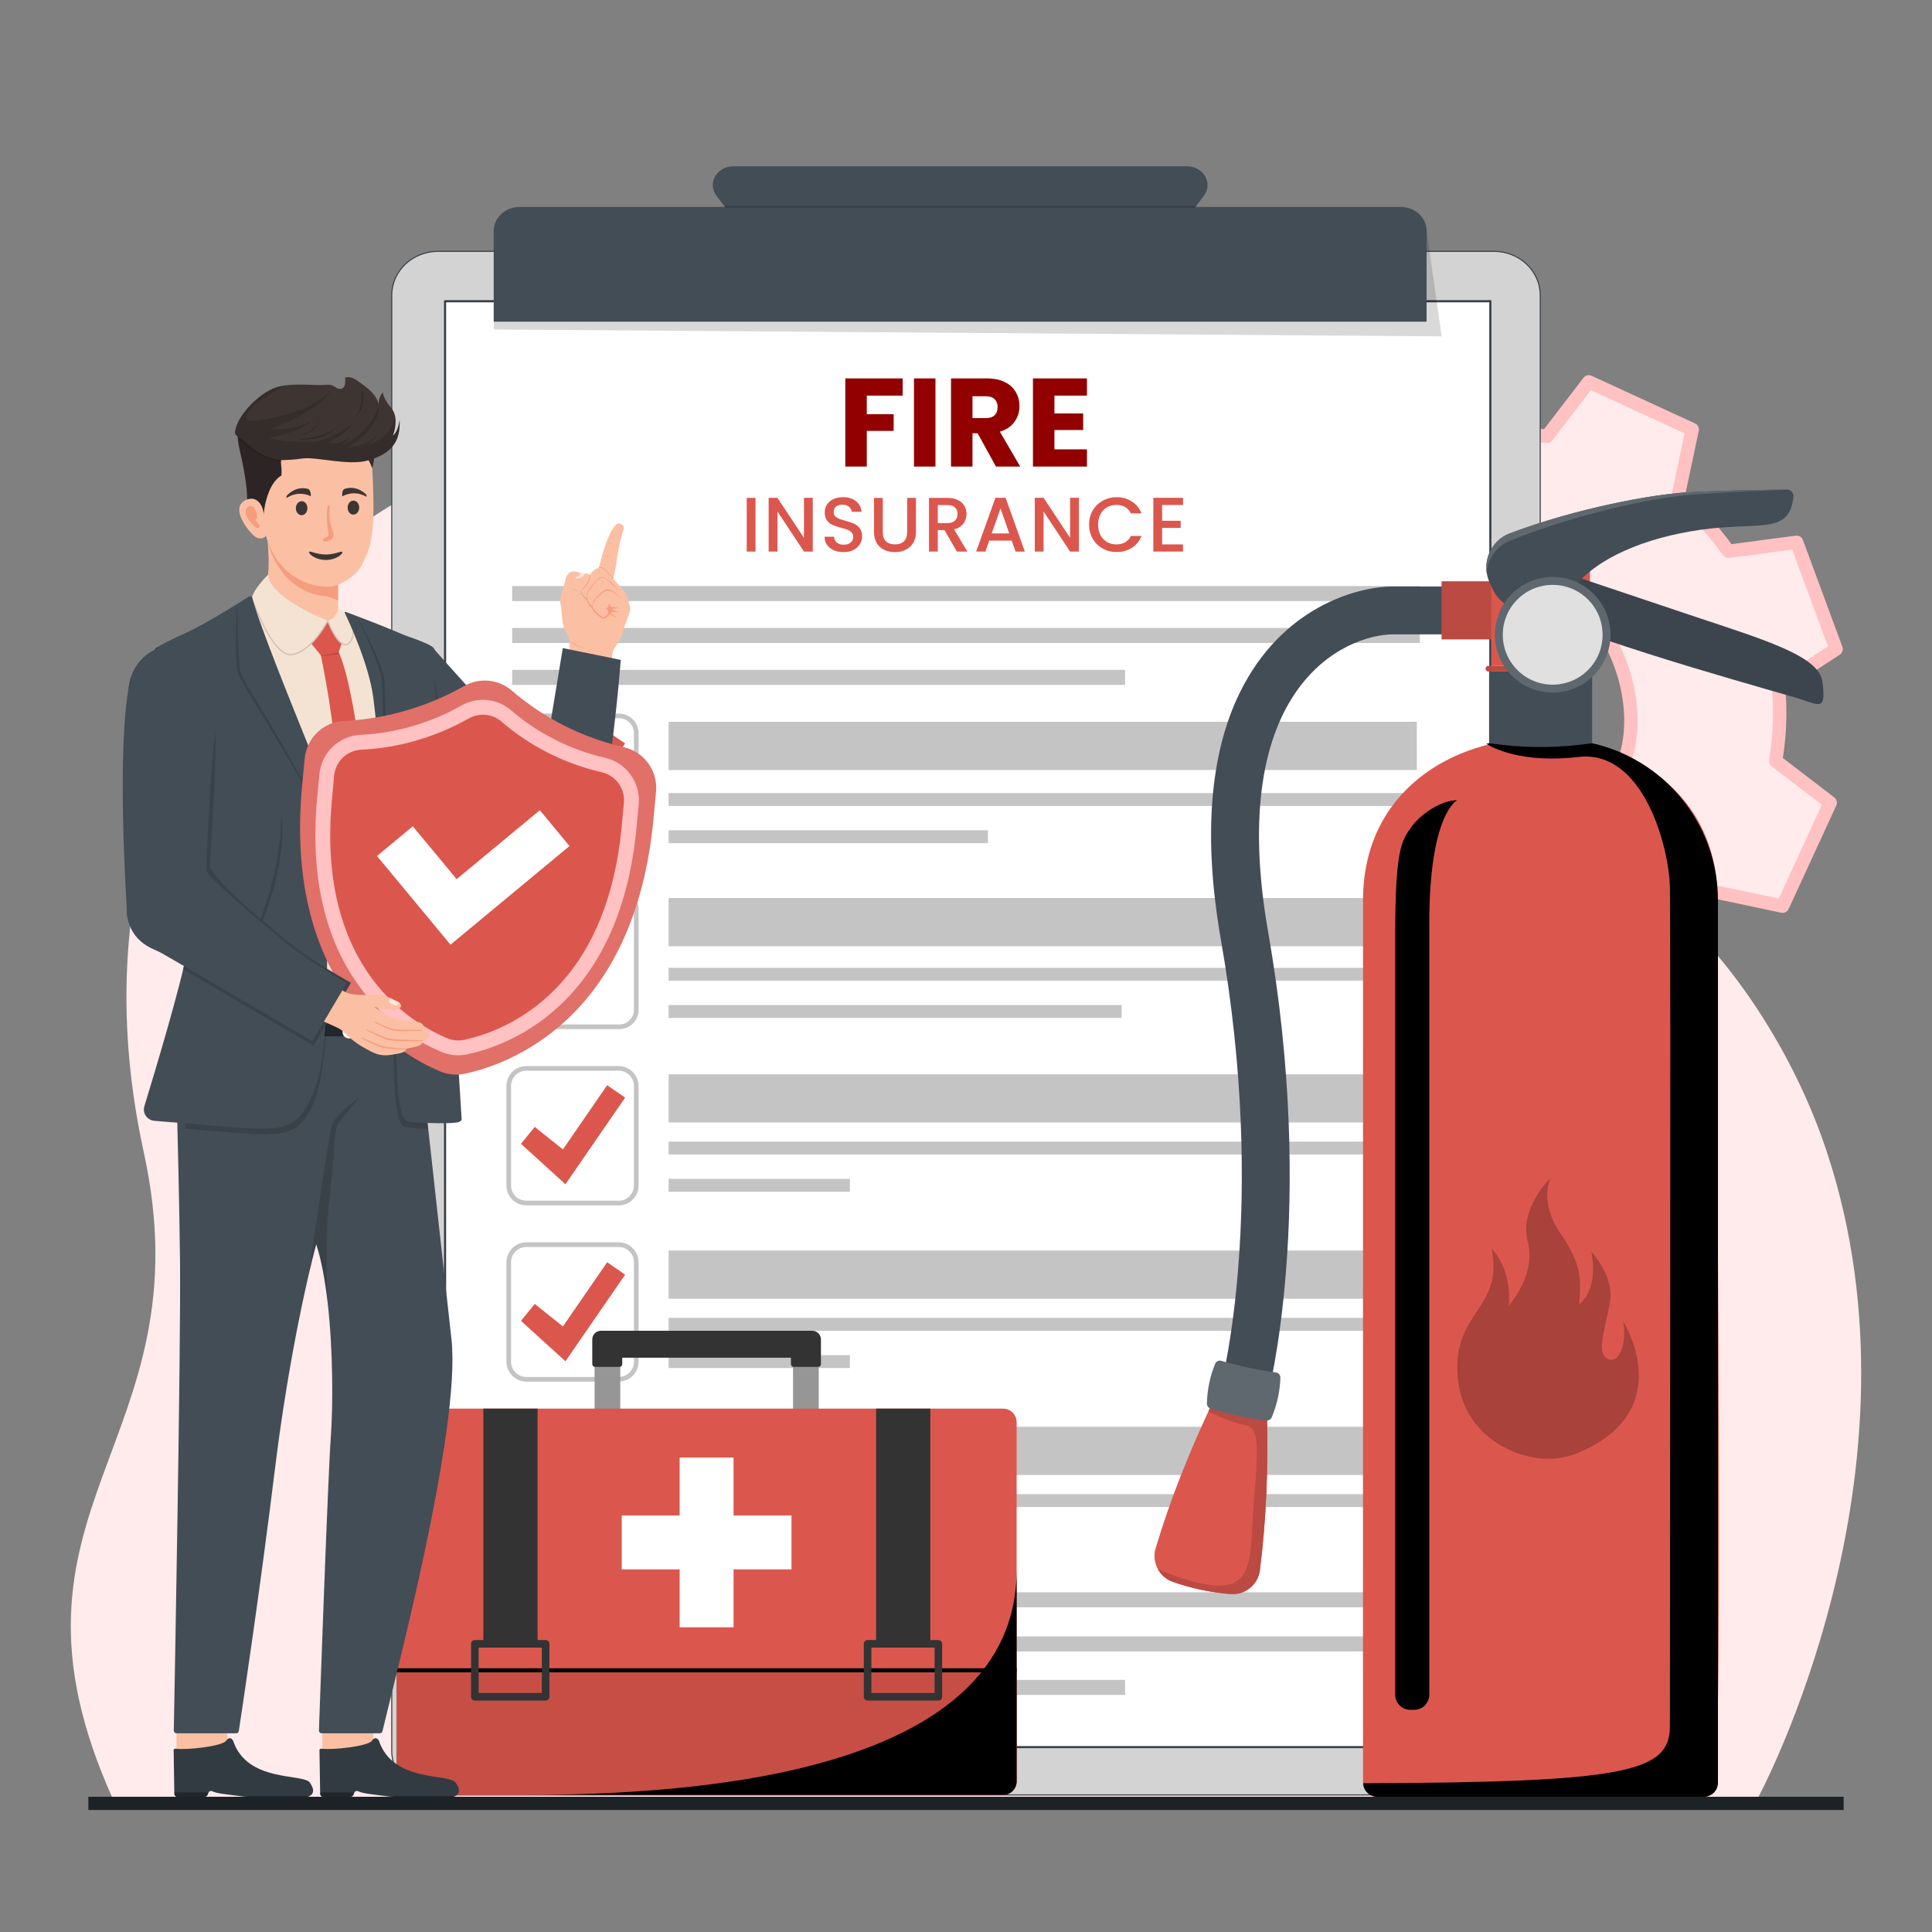 <svg width="2000" height="2000" viewBox="0 0 2000 2000" fill="none" xmlns="http://www.w3.org/2000/svg">
<rect x="0" y="0" width="2000" height="2000" fill="#808080" stroke="none"/>
<mask id="mask0_224_562" style="mask-type:luminance" maskUnits="userSpaceOnUse" x="0" y="0" width="2000" height="2000">
<path d="M2000 0H0V2000H2000V0Z" fill="white"/>
</mask>
<g mask="url(#mask0_224_562)">
<path d="M1819.66 1861.5C1819.66 1861.5 2001.47 1525.96 1891.19 1192.51C1819.31 975.16 1598.88 748.23 1387.25 897.54C1296.91 961.28 1027.84 845.05 916.819 635.04C701.059 226.94 11.699 565.94 148.779 1192.51C215.119 1495.72 -19.871 1559.05 116.809 1862.14L1819.66 1861.5Z" fill="#FFEBEB"/>
<path d="M1607.82 604.78C1671.28 633.99 1707.23 733.27 1678.02 796.73C1648.81 860.19 1549.53 896.12 1486.07 866.93C1422.61 837.72 1386.66 738.44 1415.87 674.98C1445.08 611.52 1544.36 575.57 1607.82 604.78ZM1601.35 451.82C1575.69 447.36 1549.87 446.45 1524.55 448.87L1485.68 389.12L1375.09 430L1384.43 500.65C1363.61 515.29 1344.58 532.77 1327.99 552.86L1258.3 538.09L1209 645.2L1265.52 688.54C1261.06 714.21 1260.17 740.03 1262.58 765.36L1202.85 804.22L1243.73 914.81L1314.39 905.49C1329.03 926.29 1346.5 945.31 1366.57 961.9L1351.84 1031.59L1458.94 1080.89L1502.28 1024.37C1527.95 1028.81 1553.77 1029.72 1579.09 1027.3L1617.96 1087.05L1728.55 1046.17L1719.21 975.52C1740.01 960.87 1759.04 943.39 1775.63 923.32L1845.33 938.08L1894.63 830.97L1838.09 787.64C1842.55 761.97 1843.45 736.15 1841.03 710.82L1900.76 671.96L1859.88 561.37L1789.22 570.69C1774.58 549.89 1757.11 530.87 1737.04 514.28L1751.79 444.58L1644.69 395.28L1601.34 451.82H1601.35Z" fill="#FFEBEB" stroke="#FFC1C1" stroke-width="13.84" stroke-linejoin="round"/>
<path d="M1546.42 1858.1H453.569C427.039 1858.1 405.539 1837.74 405.539 1812.62V305.66C405.539 280.54 427.049 260.18 453.569 260.18H1546.42C1572.95 260.18 1594.45 280.54 1594.45 305.66V1812.62C1594.45 1837.74 1572.94 1858.1 1546.42 1858.1Z" fill="#D3D3D3" stroke="#364049" stroke-width="1.09" stroke-linejoin="round"/>
<path fill-rule="evenodd" clip-rule="evenodd" d="M1542.81 311.71V1808.62H460.719V311.83H1540.02L1542.8 311.71H1542.81Z" fill="white" stroke="#364049" stroke-width="2.22" stroke-linejoin="round"/>
<g opacity="0.15">
<path d="M511.109 238.84V341.1L1492.42 348.19L1476.8 238.84H511.109Z" fill="black"/>
</g>
<path d="M1449.73 214.18H1237.54L1246.3 202.52C1255.98 189.65 1245.85 172.17 1228.72 172.17H759.201C742.081 172.17 731.962 189.63 741.612 202.51L750.372 214.19H538.181C523.231 214.19 511.102 225.23 511.102 238.85V332.99H1476.8V238.85C1476.8 225.23 1464.68 214.19 1449.72 214.19" fill="#434D56"/>
<g opacity="0.15">
<path d="M1237.54 213.05H750.383V215.31H1237.54V213.05Z" fill="black"/>
</g>
<path d="M1469.81 650.06H530.195V665.62H1469.81V650.06Z" fill="#C4C4C4"/>
<path d="M1469.8 606.67H530.188V622.23H1469.8V606.67Z" fill="#C4C4C4"/>
<path d="M1164.66 693.45H530.195V709.01H1164.66V693.45Z" fill="#C4C4C4"/>
<path d="M1469.81 1694.01H530.195V1709.57H1469.81V1694.01Z" fill="#C4C4C4"/>
<path d="M1469.8 1648.32H530.188V1663.88H1469.8V1648.32Z" fill="#C4C4C4"/>
<path d="M1164.66 1739H530.195V1754.56H1164.66V1739Z" fill="#C4C4C4"/>
<path d="M640.749 880.49H544.539C534.659 880.49 526.648 872.48 526.648 862.6V758.98C526.648 749.1 534.659 741.09 544.539 741.09H640.749C650.629 741.09 658.638 749.1 658.638 758.98V862.6C658.638 872.48 650.629 880.49 640.749 880.49Z" stroke="#C4C4C4" stroke-width="4.81" stroke-miterlimit="9.85"/>
<path d="M1466.71 820.979H692.148V834.32H1466.71V820.979Z" fill="#C4C4C4"/>
<path d="M1022.72 859.53H692.148V872.87H1022.72V859.53Z" fill="#C4C4C4"/>
<path d="M1466.71 747.18H692.148V797.08H1466.71V747.18Z" fill="#C4C4C4"/>
<path d="M641.061 1062.95H544.231C534.521 1062.95 526.641 1055.08 526.641 1045.36V941.12C526.641 931.41 534.511 923.53 544.231 923.53H641.061C650.771 923.53 658.651 931.4 658.651 941.12V1045.36C658.651 1055.07 650.781 1062.95 641.061 1062.95Z" stroke="#C4C4C4" stroke-width="4.81" stroke-miterlimit="9.85"/>
<path d="M1466.71 1001.87H692.148V1015.21H1466.71V1001.87Z" fill="#C4C4C4"/>
<path d="M1161.1 1040.42H692.148V1053.76H1161.1V1040.42Z" fill="#C4C4C4"/>
<path d="M1466.71 929.641H692.148V979.541H1466.71V929.641Z" fill="#C4C4C4"/>
<path d="M640.418 1245.41H544.878C534.808 1245.41 526.648 1237.25 526.648 1227.18V1124.22C526.648 1114.15 534.808 1105.99 544.878 1105.99H640.418C650.488 1105.99 658.648 1114.15 658.648 1124.22V1227.18C658.648 1237.25 650.488 1245.41 640.418 1245.41Z" stroke="#C4C4C4" stroke-width="4.81" stroke-miterlimit="9.85"/>
<path d="M1466.71 1181.8H692.148V1195.14H1466.71V1181.8Z" fill="#C4C4C4"/>
<path d="M879.819 1220.36H692.148V1233.7H879.819V1220.36Z" fill="#C4C4C4"/>
<path d="M1466.71 1112.1H692.148V1162H1466.71V1112.1Z" fill="#C4C4C4"/>
<path d="M640.418 1427.87H544.878C534.808 1427.87 526.648 1419.71 526.648 1409.64V1306.68C526.648 1296.61 534.808 1288.45 544.878 1288.45H640.418C650.488 1288.45 658.648 1296.61 658.648 1306.68V1409.64C658.648 1419.71 650.488 1427.87 640.418 1427.87Z" stroke="#C4C4C4" stroke-width="4.81" stroke-miterlimit="9.85"/>
<path d="M1466.71 1364.26H692.148V1377.6H1466.71V1364.26Z" fill="#C4C4C4"/>
<path d="M879.819 1402.82H692.148V1416.16H879.819V1402.82Z" fill="#C4C4C4"/>
<path d="M1466.71 1294.56H692.148V1344.46H1466.71V1294.56Z" fill="#C4C4C4"/>
<path d="M640.418 1610.33H544.878C534.808 1610.33 526.648 1602.17 526.648 1592.1V1489.14C526.648 1479.07 534.808 1470.91 544.878 1470.91H640.418C650.488 1470.91 658.648 1479.07 658.648 1489.14V1592.1C658.648 1602.17 650.488 1610.33 640.418 1610.33Z" stroke="#C4C4C4" stroke-width="4.81" stroke-miterlimit="9.85"/>
<path d="M1466.71 1546.72H692.148V1560.06H1466.71V1546.72Z" fill="#C4C4C4"/>
<path d="M879.819 1585.28H692.148V1598.62H879.819V1585.28Z" fill="#C4C4C4"/>
<path d="M1466.71 1477.02H692.148V1526.92H1466.71V1477.02Z" fill="#C4C4C4"/>
<path d="M628.53 756.86L582.73 823.33L553.54 800.01L539.32 817.54L585.35 859.39L647.16 769.69L628.53 756.86Z" fill="#DB574D"/>
<path d="M628.53 940.13L582.73 1006.6L553.54 983.28L539.32 1000.81L585.35 1042.66L647.16 952.96L628.53 940.13Z" fill="#DB574D"/>
<path d="M628.53 1306.67L582.73 1373.14L553.54 1349.82L539.32 1367.35L585.35 1409.2L647.16 1319.5L628.53 1306.67Z" fill="#DB574D"/>
<path d="M628.53 1123.4L582.73 1189.87L553.54 1166.55L539.32 1184.08L585.35 1225.93L647.16 1136.23L628.53 1123.4Z" fill="#DB574D"/>
<path d="M628.53 1489.94L582.73 1556.41L553.54 1533.09L539.32 1550.62L585.35 1592.47L647.16 1502.77L628.53 1489.94Z" fill="#DB574D"/>
<path fill-rule="evenodd" clip-rule="evenodd" d="M1411.01 1845.98C1410.79 1846.1 1411.16 931.92 1411.01 931.85C1410.9 707.75 1778.84 709.01 1778.01 931.8C1773.88 942.01 1785.99 1848.6 1773.78 1855.73C1771.05 1858.47 1767.37 1860 1763.54 1860H1425.73C1417.99 1860.24 1411.05 1853.54 1411.02 1845.98H1411.01Z" fill="#DB574D"/>
<path fill-rule="evenodd" clip-rule="evenodd" d="M1538.68 770.001C1551.29 766.951 1564.46 765.341 1578.01 765.341H1611.63C1703.75 765.341 1778.42 840.021 1778.42 932.141V1845.52C1778.42 1849.36 1776.9 1853.04 1774.18 1855.76C1771.46 1858.48 1767.78 1860 1763.94 1860H1425.69C1421.85 1860 1418.17 1858.47 1415.45 1855.76C1412.84 1853.15 1411.33 1849.66 1411.22 1845.99C1684.99 1845.18 1728.68 1834.19 1728.68 1786.88C1728.68 1739.57 1729.61 960.351 1728.68 918.511C1727.75 876.671 1701.2 775.811 1634.13 783.601C1575.54 790.411 1545.38 774.211 1538.68 770.001Z" fill="black"/>
<path fill-rule="evenodd" clip-rule="evenodd" d="M1648.17 769.36C1612.61 774.61 1577.05 774.61 1541.49 769.36V695.12H1648.17V769.36Z" fill="#434D56"/>
<path fill-rule="evenodd" clip-rule="evenodd" d="M1648.89 689.28C1649.65 689.28 1650.4 689.59 1650.94 690.13C1651.48 690.68 1651.8 691.42 1651.8 692.19V692.21C1651.8 692.98 1651.49 693.72 1650.94 694.27C1650.4 694.82 1649.65 695.12 1648.89 695.12H1540.75C1539.98 695.12 1539.24 694.81 1538.69 694.27C1538.14 693.72 1537.84 692.98 1537.84 692.21V692.19C1537.84 691.42 1538.15 690.68 1538.69 690.13C1539.24 689.58 1539.98 689.28 1540.75 689.28H1648.89Z" fill="#BA4A42"/>
<path fill-rule="evenodd" clip-rule="evenodd" d="M1519.89 607.141C1533.57 607.141 1544.67 618.241 1544.67 631.921C1544.67 645.601 1533.57 656.701 1519.89 656.701H1442.24C1393.03 656.701 1268.2 710.211 1312.76 964.691C1363.29 1253.26 1312.31 1444.9 1312.31 1444.9C1308.82 1458.13 1295.26 1466.03 1282.03 1462.54C1268.81 1459.06 1260.9 1445.49 1264.39 1432.26C1264.39 1432.26 1312.25 1249.08 1263.94 973.231C1242.92 853.211 1256.66 771.951 1283.17 717.551C1326.43 628.771 1404.35 607.141 1442.23 607.141H1519.88H1519.89Z" fill="#434D56"/>
<path d="M1547.49 601.74H1492.3V661.91H1547.49V601.74Z" fill="#BA4A42"/>
<path d="M1645.91 571.99H1543.74V689.28H1645.91V571.99Z" fill="#DB574D"/>
<path fill-rule="evenodd" clip-rule="evenodd" d="M1619.28 592.86C1619.28 592.86 1668.28 609.43 1746.83 635.74C1825.37 662.04 1883.38 678.62 1886.63 706C1889.87 733.38 1885.54 731.22 1866.81 724.73C1848.07 718.24 1670.45 670.97 1581.81 631.92L1619.28 592.87V592.86Z" fill="#3C454E"/>
<path fill-rule="evenodd" clip-rule="evenodd" d="M1563 552.11C1553.14 555.85 1545.29 563.54 1541.36 573.33C1537.43 583.12 1537.77 594.1 1542.31 603.62C1543.35 605.91 1544.42 608.16 1545.47 610.37C1553.6 627.44 1573.1 635.88 1591.11 630.11C1605.12 625.6 1620.85 617.8 1632.54 604.34C1659.32 573.51 1713.37 553.49 1770.9 547.13C1825.13 541.14 1852.54 551.81 1856.57 514.18C1856.78 512.3 1856.18 510.42 1854.92 509.01C1853.65 507.6 1851.84 506.81 1849.96 506.82C1831.89 506.97 1783.02 507.58 1747.38 509.62C1709.87 511.76 1632.57 526.01 1563 552.1V552.11Z" fill="#434D56"/>
<path fill-rule="evenodd" clip-rule="evenodd" d="M1851.51 507C1833.13 507.61 1783.94 509.44 1748.1 512.37C1710.25 515.47 1632.51 531.79 1562.86 559.89C1552.99 563.91 1545.25 571.88 1541.52 581.87C1540.11 585.65 1539.32 589.6 1539.15 593.55C1538.03 586.8 1538.77 579.8 1541.37 573.33C1545.3 563.54 1553.15 555.85 1563.01 552.11C1632.59 526.02 1709.88 511.77 1747.39 509.63C1783.02 507.59 1831.9 506.98 1849.97 506.83C1850.49 506.83 1851.01 506.88 1851.52 507H1851.51Z" fill="#5F686F"/>
<path d="M1649.64 699.42C1673.01 676.047 1673.01 638.152 1649.64 614.779C1626.27 591.406 1588.37 591.406 1565 614.779C1541.63 638.152 1541.63 676.047 1565 699.42C1588.37 722.793 1626.27 722.793 1649.64 699.42Z" fill="#5F686F"/>
<path d="M1643.86 693.639C1664.04 673.465 1664.04 640.756 1643.86 620.581C1623.69 600.407 1590.98 600.407 1570.8 620.581C1550.63 640.756 1550.63 673.465 1570.8 693.639C1590.98 713.814 1623.69 713.814 1643.86 693.639Z" fill="#E0E0E0"/>
<path fill-rule="evenodd" clip-rule="evenodd" d="M1243.56 1645.79C1232.08 1643.36 1222.12 1640.35 1213.98 1637.45C1199.83 1632.43 1192.06 1617.23 1196.28 1602.81C1211.72 1551.18 1232.1 1500.59 1255.81 1450.7L1311.56 1462.53C1312.97 1517.74 1311.05 1572.25 1304.19 1625.71C1302.2 1640.58 1288.94 1651.32 1273.98 1650.16C1265.37 1649.52 1255.04 1648.22 1243.57 1645.79H1243.56Z" fill="#DB574D"/>
<path fill-rule="evenodd" clip-rule="evenodd" d="M1250.92 1461.12C1252.54 1457.64 1254.17 1454.17 1255.81 1450.71L1311.56 1462.53C1312.97 1517.74 1311.05 1572.25 1304.19 1625.7C1302.2 1640.58 1288.94 1651.31 1273.97 1650.16C1265.36 1649.52 1255.03 1648.22 1243.56 1645.78C1232.08 1643.35 1222.12 1640.35 1213.98 1637.46C1207.2 1635.06 1201.89 1630.31 1198.65 1624.44C1304.83 1668.03 1292.51 1621.71 1297.85 1556.72C1303.25 1491.04 1303.25 1477.68 1287.4 1474.83C1274.05 1472.44 1256.2 1463.78 1250.91 1461.12H1250.92Z" fill="#BA4A42"/>
<path fill-rule="evenodd" clip-rule="evenodd" d="M1316.52 1467.22C1315.62 1469.34 1313.44 1470.63 1311.15 1470.4C1292.79 1468.45 1273.5 1464.48 1253.06 1458.05C1250.84 1457.35 1249.35 1455.28 1249.39 1452.95C1249.73 1438.67 1252.51 1424.91 1257.97 1411.73C1259 1409.29 1261.7 1407.99 1264.25 1408.73C1283.75 1414.31 1302.62 1418.32 1320.87 1420.77C1323.52 1421.12 1325.5 1423.4 1325.44 1426.08C1325.06 1440.34 1322.01 1454.04 1316.52 1467.22Z" fill="#5F686F"/>
<path fill-rule="evenodd" clip-rule="evenodd" d="M1561.02 1500.14C1541.52 1490.74 1512.7 1469.46 1509 1425.04C1503.34 1357.11 1557.12 1355.69 1544.03 1292.36C1544.03 1292.36 1565.61 1313.23 1561.72 1351.8C1561.72 1351.8 1590.73 1319.61 1581.53 1285.28C1572.33 1250.96 1604.88 1219.83 1604.88 1219.83C1604.88 1219.83 1593.2 1244.59 1615.14 1276.44C1637.08 1308.28 1637.08 1323.49 1634.61 1350.03C1634.61 1350.03 1655.13 1338 1647.34 1295.55C1647.34 1295.55 1670.69 1320.67 1666.8 1346.5C1662.91 1372.33 1651.59 1399.92 1663.97 1406.65C1676.35 1413.37 1684.49 1389.63 1680.24 1367.53C1680.24 1367.53 1735.71 1455.07 1641.67 1500.35C1638.86 1501.7 1635.92 1503.02 1632.83 1504.29C1631.27 1504.93 1629.72 1505.51 1628.17 1506.04C1602.18 1514.81 1579.05 1506.77 1579.05 1506.77C1579.05 1506.77 1578.58 1506.67 1577.72 1506.45C1575.09 1505.76 1568.79 1503.89 1561.02 1500.14Z" fill="#A8423B"/>
<path fill-rule="evenodd" clip-rule="evenodd" d="M1508.58 828.351C1491.52 828.351 1469.68 843.341 1460.24 857.141C1450.61 871.221 1444.27 879.961 1444.27 970.721V1754.39C1444.27 1758.52 1445.91 1762.49 1448.84 1765.41C1451.76 1768.34 1455.73 1769.98 1459.87 1769.98H1463.99C1472.6 1769.98 1479.58 1763 1479.58 1754.39V956.241C1479.58 841.451 1508.59 828.351 1508.59 828.351H1508.58Z" fill="black"/>
<path d="M642.12 1410.34H615.5V1490.75H642.12V1410.34Z" fill="#969696"/>
<path d="M847.558 1410.34H820.938V1490.75H847.558V1410.34Z" fill="#969696"/>
<path fill-rule="evenodd" clip-rule="evenodd" d="M716.839 1405.48H644.139C644.139 1405.48 644.139 1409.33 644.139 1412.13C644.139 1412.89 643.839 1413.62 643.299 1414.16C642.759 1414.7 642.029 1415 641.269 1415H615.979C614.389 1415 613.109 1413.71 613.109 1412.13V1386.6C613.109 1381.63 617.139 1377.59 622.119 1377.59H840.829C845.809 1377.59 849.829 1381.62 849.829 1386.6V1412.13C849.829 1413.72 848.549 1415 846.959 1415H821.659C820.899 1415 820.169 1414.7 819.629 1414.16C819.089 1413.62 818.789 1412.89 818.789 1412.13C818.789 1409.33 818.789 1405.49 818.789 1405.49H717.509L716.819 1405.48H716.839Z" fill="#333333"/>
<path fill-rule="evenodd" clip-rule="evenodd" d="M1038.39 1458.21C1046.14 1458.21 1052.42 1464.49 1052.42 1472.24V1844.06C1052.42 1851.81 1046.14 1858.1 1038.39 1858.1H424.553C416.803 1858.1 410.523 1851.82 410.523 1844.06V1472.24C410.523 1464.49 416.803 1458.21 424.553 1458.21H1038.39Z" fill="#DB574D"/>
<path d="M703.589 1508.83V1568.81H643.609V1624.59H703.589V1684.57H759.369V1624.59H819.349V1568.81H759.369V1508.83H703.589Z" fill="white"/>
<path d="M1052.42 1726.98H410.516V1731.24H1052.42V1726.98Z" fill="black"/>
<path fill-rule="evenodd" clip-rule="evenodd" d="M1052.42 1731.23V1844.06C1052.42 1847.78 1050.95 1851.35 1048.32 1853.98C1045.69 1856.61 1042.12 1858.09 1038.39 1858.09H424.553C420.833 1858.09 417.263 1856.61 414.633 1853.98C412.003 1851.35 410.523 1847.78 410.523 1844.06V1731.23H1052.42Z" fill="#C64E45"/>
<path fill-rule="evenodd" clip-rule="evenodd" d="M542.744 1858.1C717.244 1858.1 1052.42 1837.35 1052.42 1624.95V1844.06C1052.42 1847.78 1050.94 1851.35 1048.31 1853.99C1045.68 1856.63 1042.11 1858.1 1038.38 1858.1H542.734H542.744Z" fill="black"/>
<path d="M556.471 1458.21H500.352V1701.68H556.471V1458.21Z" fill="#333333"/>
<path fill-rule="evenodd" clip-rule="evenodd" d="M568.725 1701.69V1756.53C568.725 1758.69 566.975 1760.45 564.805 1760.45H491.545C489.385 1760.45 487.625 1758.7 487.625 1756.53V1701.69C487.625 1699.53 489.375 1697.77 491.545 1697.77H564.805C566.965 1697.77 568.725 1699.52 568.725 1701.69ZM560.895 1705.6H495.475V1752.6H560.895V1705.6Z" fill="#333333"/>
<path d="M963.05 1458.21H906.93V1701.68H963.05V1458.21Z" fill="#333333"/>
<path fill-rule="evenodd" clip-rule="evenodd" d="M975.303 1701.69V1756.53C975.303 1758.69 973.553 1760.45 971.383 1760.45H898.123C895.963 1760.45 894.203 1758.7 894.203 1756.53V1701.69C894.203 1699.53 895.953 1697.77 898.123 1697.77H971.383C973.543 1697.77 975.303 1699.52 975.303 1701.69ZM967.473 1705.6H902.053V1752.6H967.473V1705.6Z" fill="#333333"/>
<path d="M272.727 636.14C272.727 636.14 342.637 685.04 365.867 670.31C389.097 655.58 384.797 651.9 384.797 651.9C384.797 651.9 352.997 644.98 351.077 638.74C350.347 636.36 350.047 629.43 349.957 621.75C349.817 609.24 350.227 594.74 350.227 594.74L276.767 556.51C276.767 556.51 276.907 558.24 277.107 561.12C277.807 571.06 278.717 581.53 277.537 594.77C276.017 611.84 272.727 636.13 272.727 636.13" fill="#FBC0A4"/>
<path d="M276.76 556.51C276.76 556.51 276.9 558.24 277.1 561.12C290.19 608.78 325.86 616.19 333.67 616.78C341.48 617.37 349.94 621.73 349.94 621.73C349.8 609.22 350.21 594.72 350.21 594.72L276.75 556.49L276.76 556.51Z" fill="#F69D7D"/>
<path d="M272.922 532.3C274.322 491.82 300.412 437.68 334.692 436.66C368.972 435.64 382.752 440.54 385.112 480.97C389.262 551.96 384.602 565.39 374.942 584.25C367.932 597.94 349.732 607.06 341.782 607.3C300.192 608.54 271.552 571.72 272.922 532.3Z" fill="#FBC0A4"/>
<path d="M262.461 554.21C269.021 560.38 274.621 555.66 274.621 555.66C278.551 546.87 272.921 532.29 272.921 532.29C272.921 524.34 266.451 512.94 255.861 517.01C254.851 517.39 253.801 517.92 252.721 518.61C240.291 526.49 253.771 546.02 262.461 554.2" fill="#FBC0A4"/>
<path d="M254.467 528.23C253.627 533.08 256.537 537.23 259.747 540.96C263.097 544.85 264.367 545.54 265.657 546.23C266.947 546.92 268.107 546.93 268.587 545.55C269.057 544.22 267.997 542.89 267.167 541.75C266.327 540.61 263.727 538.52 264.817 537.63C265.327 537.21 266.457 536.2 266.247 535.12C265.967 533.71 265.857 532.85 265.587 531.45C265.237 529.62 264.457 527.65 263.817 526.67C262.757 525.04 261.027 523.51 259.097 523.75C257.077 524.01 254.807 526.23 254.467 528.24" fill="#F69D7D"/>
<path d="M246.043 451.69C246.063 452.28 246.102 452.93 246.152 453.64C246.392 456.77 246.983 461.11 248.323 466.82C251.423 480.09 256.003 502.43 255.863 517.02C266.453 512.95 272.922 524.35 272.922 532.3C272.922 532.3 275.263 501.64 291.373 492.21C291.373 492.21 291.743 485.53 291.053 481.36C290.913 480.5 290.882 479.25 290.932 477.78C290.952 477.29 290.972 476.78 291.002 476.24C291.332 470.67 292.422 463.41 292.422 463.41L246.222 447.07C246.222 447.07 245.933 448.5 246.053 451.69" fill="#2D2525"/>
<path d="M243.229 447.3C243.049 448.87 243.819 450.4 245.189 451.18C246.229 451.77 247.569 452.64 249.059 453.84C257.919 461 270.949 474.7 290.999 476.24C290.999 476.24 294.759 476.34 300.689 475.95C304.139 475.72 308.339 475.33 312.939 474.65C327.419 472.51 360.869 482.64 381.329 476.54C381.409 476.51 381.489 476.49 381.569 476.47C383.559 475.87 385.469 475.24 387.319 474.55C404.339 468.24 414.959 457.75 413.669 434.3C413.669 434.3 412.709 446.17 406.699 450.97C406.819 450.68 411.719 438.63 408.319 428.36C407.609 426.21 406.529 424.14 404.969 422.27C395.859 411.34 396.359 406.06 396.359 406.06C396.359 406.06 391.679 410.82 391.869 418.51C391.549 415.93 389.639 408.97 378.849 400.65C365.139 390.08 363.379 389.91 357.259 390.76C357.259 390.76 358.929 402.56 352.339 402.54C345.749 402.52 347.349 397.2 336.409 398.41C327.999 399.34 310.689 396.9 295.539 398.93C290.969 399.55 286.599 400.56 282.729 402.21C268.009 408.46 248.209 427.31 243.939 443.71C243.619 444.93 243.389 446.14 243.249 447.32" fill="#3E3533"/>
<path d="M379.642 474.3C380.202 474.48 380.872 475.33 381.562 476.46C383.402 479.5 385.312 484.63 385.312 484.63C386.412 481.29 387.002 477.43 387.302 474.54C387.572 471.99 387.632 470.2 387.632 470.2C387.632 470.2 377.562 473.62 379.632 474.29" fill="#3E3533"/>
<g opacity="0.15">
<path d="M243.229 447.3C243.049 448.87 243.819 450.4 245.189 451.18C246.229 451.77 247.569 452.64 249.059 453.84C257.919 461 270.949 474.7 290.999 476.24C290.999 476.24 294.759 476.34 300.689 475.95C304.139 475.72 308.339 475.33 312.939 474.65C327.419 472.51 360.869 482.64 381.329 476.54C381.409 476.51 381.489 476.49 381.569 476.47C383.409 479.51 385.319 484.64 385.319 484.64C386.409 481.3 386.999 477.44 387.309 474.55C404.329 468.24 414.949 457.75 413.659 434.3C413.659 434.3 412.699 446.17 406.689 450.97C406.809 450.68 411.709 438.63 408.309 428.36C408.309 428.36 409.829 453.04 378.959 460.56C378.959 460.56 388.509 456.08 390.139 450.24C389.899 450.55 381.999 460.71 359.359 463.84C359.359 463.84 395.199 442.47 391.929 419.57C391.929 419.57 386.739 446.52 353.489 461.21C353.729 461.03 361.509 455.22 361.509 451.98C361.509 451.98 353.009 461.93 339.799 458.22C339.799 458.22 359.199 448.11 364.439 439.33C364.439 439.33 340.679 457.4 322.179 457.35C303.679 457.3 295.899 457.73 277.669 453.48C277.669 453.48 311.889 447.76 322.719 435.14C322.719 435.14 308.539 445.86 280.789 444.09C280.789 444.09 334.129 423.85 343.099 402.62C342.379 404.03 332.069 422.45 276.479 433.81C230.849 443.14 267.409 412.62 295.529 398.91C290.959 399.53 286.589 400.54 282.719 402.19C267.999 408.44 248.199 427.29 243.929 443.69C243.609 444.91 243.379 446.12 243.239 447.3" fill="black"/>
</g>
<g opacity="0.3">
<path d="M368.797 432.06C368.797 432.06 378.767 414.37 373.387 401.53C373.387 401.53 381.617 412.58 368.797 432.06Z" fill="black"/>
</g>
<g opacity="0.3">
<path d="M351.072 440.89C351.072 440.89 336.192 454.73 307.492 454.59C307.492 454.59 331.902 458.56 351.072 440.89Z" fill="black"/>
</g>
<g opacity="0.3">
<path d="M332.829 432.53C332.829 432.53 328.458 446.76 307.398 451.38C307.398 451.38 326.939 449.5 332.829 432.53Z" fill="black"/>
</g>
<g opacity="0.15">
<path d="M246.041 451.69C246.061 452.28 246.101 452.93 246.151 453.64C250.471 456.48 255.241 462.74 267.251 469.8C282.041 478.5 290.921 477.78 290.921 477.78C290.941 477.29 290.961 476.78 290.991 476.24C270.941 474.69 257.921 461 249.051 453.84C247.941 452.94 246.911 452.23 246.031 451.69" fill="black"/>
</g>
<path d="M320.05 571.27C320.64 570.66 322.64 571.36 325.62 572.21C328.6 573.07 332.68 573.99 337.19 574.01C341.7 574.02 345.78 573.13 348.75 572.29C351.73 571.46 353.73 570.77 354.32 571.39C354.6 571.69 354.47 572.27 353.91 573.07C353.35 573.86 352.34 574.84 350.87 575.82C349.4 576.8 347.459 577.77 345.129 578.49C342.809 579.21 340.09 579.66 337.2 579.66C334.32 579.64 331.6 579.17 329.27 578.44C326.94 577.71 324.99 576.73 323.52 575.74C322.05 574.75 321.03 573.77 320.47 572.97C319.91 572.17 319.78 571.58 320.05 571.29" fill="#3E3533"/>
<path d="M297.41 512.5C297.52 512.38 297.63 512.27 297.74 512.17C303.93 506.28 311.12 504.1 318.52 506.01C319.16 506.17 319.84 506.4 320.42 507.27C321.52 508.94 321.73 510.86 321.76 513.65C313.1 509.78 304.47 510.4 296.65 515.49C296.35 514.57 296.44 514.5 296.69 513.73C296.87 513.18 297.13 512.81 297.41 512.5Z" fill="#3E3533"/>
<path d="M378.513 511.33C378.403 511.22 378.283 511.12 378.163 511.02C371.673 505.47 364.373 503.68 357.083 505.99C356.453 506.19 355.783 506.45 355.253 507.35C354.243 509.08 354.133 511.01 354.263 513.79C362.703 509.46 371.353 509.61 379.443 514.28C379.693 513.34 379.603 513.28 379.313 512.52C379.103 511.98 378.823 511.62 378.523 511.33" fill="#3E3533"/>
<path d="M318.25 526.21C318.17 530.21 315.41 533.39 312.1 533.33C308.79 533.26 306.17 529.96 306.26 525.96C306.35 521.96 309.1 518.78 312.41 518.85C315.72 518.92 318.34 522.22 318.25 526.22" fill="#3E3533"/>
<path d="M371.852 525.59C371.772 529.59 369.011 532.77 365.701 532.71C362.391 532.64 359.772 529.34 359.862 525.34C359.942 521.34 362.702 518.16 366.012 518.23C369.322 518.3 371.942 521.6 371.852 525.6" fill="#3E3533"/>
<path d="M341.393 526.01C341.473 525.53 341.443 525.04 341.283 524.57C340.913 523.45 340.103 521.87 339.013 524.97C337.753 528.55 338.323 545.79 340.073 552.16C340.473 553.62 339.783 555.15 338.413 555.77L336.003 556.86C335.243 557.2 334.623 557.82 334.373 558.62C334.103 559.52 334.373 560.53 336.873 560.61C341.433 560.75 346.823 556.2 345.133 551.97C343.473 547.83 339.683 536.82 341.403 526.01" fill="#F69D7D"/>
<path d="M387.035 1765.8C387.035 1765.8 385.205 1791.77 387.035 1806.4C388.865 1821.03 333.625 1821.4 333.625 1821.4V1765.8H387.035Z" fill="#FBC0A4"/>
<path d="M330.723 1811.9L331.393 1855.49L331.453 1856.99C331.423 1858.69 332.783 1860.08 334.483 1860.08H362.303C363.663 1860.08 365.483 1859.32 365.843 1858.01L366.553 1856.19C366.623 1855.94 366.723 1855.71 366.843 1855.49C367.613 1854.11 369.373 1853.54 370.853 1854.3C375.393 1856.64 384.593 1857.36 397.903 1859.14C402.223 1859.72 406.993 1860.08 412.163 1860.08H468.823C468.823 1860.08 470.163 1859.9 471.603 1859.14C474.443 1857.68 477.653 1854.04 471.783 1845.39C465.143 1835.6 406.793 1845.68 392.303 1802.07C392.303 1802.07 389.333 1795.95 384.963 1802.07C380.863 1807.81 343.943 1811.83 332.623 1810.22C331.603 1810.08 330.693 1810.88 330.703 1811.91" fill="#323B42"/>
<g opacity="0.35">
<path d="M331.391 1855.49L331.451 1856.99C331.421 1858.69 332.781 1860.08 334.481 1860.08H362.301C363.661 1860.08 365.481 1859.32 365.841 1858.01L366.551 1856.19C366.621 1855.94 366.721 1855.71 366.841 1855.49H331.391Z" fill="black"/>
</g>
<g opacity="0.35">
<path d="M397.914 1859.13C402.234 1859.71 407.004 1860.07 412.174 1860.07H468.834C468.834 1860.07 470.174 1859.89 471.614 1859.13H397.914Z" fill="black"/>
</g>
<path d="M236.074 1765.8C236.074 1765.8 234.244 1791.77 236.074 1806.4C237.904 1821.03 182.664 1821.4 182.664 1821.4V1765.8H236.074Z" fill="#FBC0A4"/>
<path d="M179.762 1811.9L180.432 1855.49L180.492 1856.99C180.462 1858.69 181.822 1860.08 183.522 1860.08H211.342C212.702 1860.08 214.522 1859.32 214.882 1858.01L215.592 1856.19C215.662 1855.94 215.762 1855.71 215.882 1855.49C216.652 1854.11 218.412 1853.54 219.892 1854.3C224.432 1856.64 233.632 1857.36 246.942 1859.14C251.262 1859.72 256.032 1860.08 261.202 1860.08H317.862C317.862 1860.08 319.202 1859.9 320.642 1859.14C323.482 1857.68 326.692 1854.04 320.822 1845.39C314.182 1835.6 255.832 1845.68 241.342 1802.07C241.342 1802.07 238.372 1795.95 234.002 1802.07C229.902 1807.81 192.982 1811.83 181.662 1810.22C180.642 1810.08 179.732 1810.88 179.742 1811.91" fill="#323B42"/>
<g opacity="0.35">
<path d="M180.43 1855.49L180.49 1856.99C180.46 1858.69 181.82 1860.08 183.52 1860.08H211.34C212.7 1860.08 214.52 1859.32 214.88 1858.01L215.59 1856.19C215.66 1855.94 215.76 1855.71 215.88 1855.49H180.43Z" fill="black"/>
</g>
<g opacity="0.35">
<path d="M246.953 1859.13C251.273 1859.71 256.043 1860.07 261.213 1860.07H317.873C317.873 1860.07 319.213 1859.89 320.653 1859.13H246.953Z" fill="black"/>
</g>
<path d="M179.915 1791.47C179.885 1793.02 181.135 1794.3 182.685 1794.3H244.475C245.855 1794.3 247.015 1793.31 247.215 1791.96C250.025 1773.57 268.725 1649.95 284.675 1520.36C295.975 1428.59 310.725 1357.57 319.595 1319.35C324.315 1299.06 327.365 1288.02 327.365 1288.02C332.755 1304.54 336.565 1325.71 339.165 1348.41H339.175C344.915 1398.52 344.725 1456 342.495 1486.86C339.455 1528.94 331.175 1762.81 330.165 1791.43C330.105 1793.01 331.365 1794.3 332.935 1794.3H393.225C394.525 1794.3 395.645 1793.41 395.935 1792.16C406.525 1746.3 477.595 1479.65 467.375 1386.58C459.135 1311.59 445.075 1184.47 439.585 1134.91C439.375 1133.03 439.185 1131.28 439.005 1129.64C437.915 1119.87 437.295 1114.26 437.295 1114.26L428.945 973.561L400.305 971.341L397.655 971.141L330.045 965.901L329.605 965.871L212.655 956.811L181.545 1090.27C181.545 1090.27 182.025 1105.76 182.675 1129.94C182.735 1131.74 182.785 1133.59 182.835 1135.49C184.015 1179.24 185.675 1247.23 186.345 1304.77C187.375 1393.62 180.595 1755.85 179.915 1791.48" fill="#434D56"/>
<g opacity="0.15">
<path d="M319.594 1319.35C324.314 1299.06 327.364 1288.02 327.364 1288.02C332.754 1304.54 336.564 1325.71 339.164 1348.41H339.174C339.174 1348.41 335.404 1283.24 341.444 1236.36C347.494 1189.48 344.794 1169.31 351.174 1161.24C357.464 1153.3 372.234 1136.11 372.684 1135.58C372.024 1136.05 347.444 1153.82 343.964 1163.26C340.434 1172.84 319.594 1319.35 319.594 1319.35Z" fill="black"/>
</g>
<path d="M269.279 774.11L292.249 1044.15C292.249 1044.15 422.429 1045.03 428.869 1042.4C435.309 1039.77 406.639 720 393.759 687.82C385.169 666.34 372.799 650.74 365.519 642.72C365.299 642.48 365.079 642.23 364.859 642C361.599 638.47 359.519 636.62 359.519 636.62C359.519 636.62 354.839 630.47 350.159 630.47C350.159 630.47 347.799 639.92 340.339 642.16C340.099 642.24 339.839 642.3 339.569 642.36C339.389 642.4 339.219 642.44 339.039 642.47C339.039 642.47 338.919 642.43 338.669 642.33C338.599 642.31 338.529 642.27 338.439 642.24C332.159 639.72 278.699 617.64 277.599 594.79C277.599 594.79 263.269 608.82 260.929 618.18C260.809 618.66 260.729 619.49 260.679 620.63C259.649 642 269.269 774.12 269.269 774.12" fill="#F4E3D3"/>
<path d="M426.724 1042.19H317.094V1072.76H426.724V1042.19Z" fill="#21282D"/>
<path d="M361.085 1074.99H396.845C400.415 1074.99 403.305 1072.1 403.305 1068.53V1046.15C403.305 1042.58 400.415 1039.69 396.845 1039.69H361.085C357.515 1039.69 354.625 1042.58 354.625 1046.15V1068.53C354.625 1072.1 357.515 1074.99 361.085 1074.99Z" fill="#F4F4F4"/>
<g opacity="0.15">
<path d="M260.934 618.17C264.394 627.8 268.394 637.26 272.974 646.41C275.464 651.34 278.144 656.17 281.174 660.76C284.224 665.31 287.594 669.75 291.794 673.18C293.894 674.87 296.264 676.27 298.824 676.82C300.104 677.09 301.414 677.12 302.684 676.89C303.324 676.77 303.984 676.58 304.634 676.43C305.294 676.24 305.924 676.01 306.564 675.81C311.654 673.96 316.174 670.7 320.184 667C320.754 666.47 321.314 665.94 321.874 665.38C325.204 662.06 328.204 658.4 330.974 654.58C333.704 650.78 336.224 646.8 338.454 642.69C338.484 642.63 338.514 642.58 338.544 642.52C338.514 642.42 338.464 642.32 338.434 642.22C338.524 642.25 338.604 642.29 338.664 642.31C338.904 642.41 339.034 642.45 339.034 642.45C339.214 642.42 339.384 642.38 339.564 642.34C339.834 642.28 340.084 642.22 340.334 642.14C340.174 642.44 340.024 642.74 339.864 643.03C340.464 644.41 341.084 645.78 341.724 647.15C343.014 649.88 344.364 652.58 345.884 655.19C347.404 657.78 349.024 660.32 350.964 662.56C351.694 663.39 352.474 664.19 353.314 664.87C353.594 665.09 353.884 665.3 354.184 665.5C355.364 666.3 356.714 666.81 358.014 666.64C359.294 666.5 360.504 665.64 361.484 664.63C362.474 663.61 363.214 662.34 363.754 660.99C364.844 658.26 365.224 655.25 365.354 652.27C365.484 649.26 365.314 646.24 364.974 643.23C364.934 642.82 364.884 642.4 364.834 641.99C365.044 642.22 365.264 642.47 365.494 642.71C366.024 645.86 366.324 649.06 366.324 652.29C366.304 655.35 365.974 658.47 364.874 661.43C364.304 662.89 363.534 664.33 362.434 665.53C361.884 666.12 361.254 666.65 360.574 667.1C359.864 667.55 359.044 667.88 358.184 667.99C356.434 668.21 354.764 667.54 353.444 666.65C352.094 665.76 350.984 664.64 349.934 663.49C347.894 661.14 346.224 658.54 344.724 655.86C342.604 652.11 340.794 648.21 339.194 644.23C337.054 648.1 334.664 651.81 332.084 655.41C329.214 659.39 326.064 663.2 322.564 666.65C322.084 667.13 321.614 667.58 321.124 668.04C317.024 671.82 312.374 675.19 307.024 677.14C306.354 677.35 305.684 677.58 305.004 677.78C304.304 677.95 303.624 678.14 302.914 678.27C301.464 678.54 299.954 678.48 298.534 678.17C295.664 677.54 293.144 676.02 290.954 674.24C286.554 670.63 283.184 666.1 280.094 661.48C277.044 656.81 274.364 651.93 271.884 646.96C267.644 638.4 263.924 629.6 260.664 620.63C260.724 619.49 260.794 618.65 260.924 618.19" fill="black"/>
</g>
<path d="M322.586 666.63L332.156 678.42L350.626 675.4L353.466 666.63C352.116 665.74 351.006 664.62 349.956 663.47C347.916 661.12 346.246 658.52 344.746 655.85C342.626 652.1 340.816 648.2 339.216 644.22C337.076 648.09 334.686 651.8 332.106 655.4C329.236 659.39 326.086 663.19 322.586 666.64" fill="#DB574D"/>
<path d="M331.988 675.65C332.068 677.34 332.158 678.42 332.158 678.42C332.158 678.42 332.218 678.69 332.328 679.2C333.968 687.15 347.668 754.44 347.668 796.01C347.668 837.58 350.588 938.31 350.388 947.19C350.378 947.62 350.478 948.03 350.678 948.42L367.208 980.42C368.148 982.24 370.728 982.3 371.738 980.52L391.208 946.54C391.458 946.11 391.578 945.62 391.548 945.11C390.678 931.11 372.738 725.38 351.478 677.23C351.198 676.6 350.928 675.99 350.638 675.4C349.948 674 349.298 672.68 348.648 671.45C331.458 638.21 331.568 666.28 331.998 675.65" fill="#DB574D"/>
<g opacity="0.15">
<path d="M332.156 678.42C332.156 678.42 332.216 678.69 332.326 679.2L351.476 677.24C351.196 676.61 350.916 676 350.636 675.41L332.166 678.43L332.156 678.42Z" fill="black"/>
</g>
<path d="M186.136 1017.53C182.426 1032 177.947 1048.26 173.337 1064.48C173.047 1065.49 172.757 1066.5 172.467 1067.51C163.717 1098.18 154.617 1128.26 149.437 1145.21C148.187 1149.32 149.297 1153.43 151.867 1156.33C153.847 1158.55 156.677 1160.06 159.947 1160.3C269.707 1168.48 295.097 1176.64 313.207 1151.89C340.077 1115.17 337.417 1054.68 338.977 963.79C339.197 951.08 339.346 939.13 339.386 927.83C339.666 858.28 335.917 813.59 319.477 772.66C300.977 726.61 269.027 648.5 260.937 618.18C260.557 616.77 258.527 617.01 257.297 617.8C247.817 623.88 213.697 645.47 192.697 655C175.337 662.89 166.157 667.93 162.267 670.21C160.857 671.03 160.127 672.64 160.417 674.25L197.386 879.54C197.386 879.54 197.457 880.69 197.547 882.77C197.817 889.15 198.377 904.32 198.267 922.12C198.227 929.48 198.067 937.29 197.727 945.11C197.647 946.86 197.567 948.62 197.467 950.37C196.967 959.62 196.197 968.74 195.047 977.04C193.797 986.08 190.486 1000.57 186.136 1017.52V1017.53Z" fill="#434D56"/>
<g opacity="0.15">
<path d="M191.555 1162.82C191.615 1164.62 191.665 1166.47 191.715 1168.37C277.235 1175.5 299.605 1180.07 315.995 1157.66C337.465 1128.31 338.575 1068.17 338.935 998.78C339.035 981.37 339.095 963.36 339.405 945.11C339.505 939.06 339.505 933.3 339.395 927.82C339.355 939.12 339.205 951.07 338.985 963.78C338.775 975.98 338.645 987.63 338.495 998.74C337.595 1070.48 336.475 1120.09 313.215 1151.88C296.985 1174.06 274.925 1169.82 191.565 1162.81" fill="black"/>
</g>
<g opacity="0.15">
<path d="M245.316 625.36C244.716 635.88 244.376 646.42 244.286 656.95C244.236 662.22 244.246 667.49 244.366 672.77C244.466 678.05 244.666 683.32 245.116 688.62C245.236 689.95 245.376 691.28 245.576 692.62C245.746 693.96 246.076 695.37 246.526 696.7C247.456 699.31 248.626 701.71 249.856 704.07C252.316 708.79 255.006 713.33 257.706 717.86C263.126 726.91 268.666 735.86 274.136 744.85C285.056 762.84 295.946 780.85 306.426 799.1C311.656 808.23 316.846 817.39 321.986 826.57C327.116 835.76 332.146 845.01 337.186 854.26C332.526 844.82 327.716 835.45 322.836 826.12L315.456 812.15L307.866 798.29C297.666 779.86 287.156 761.59 276.236 743.58C270.816 734.55 265.316 725.57 259.966 716.52C257.306 711.99 254.656 707.45 252.276 702.82C251.086 700.51 249.966 698.16 249.136 695.8C248.366 693.52 248.106 690.95 247.836 688.36C246.946 677.97 246.696 667.42 246.336 656.92L245.336 625.35L245.316 625.36Z" fill="black"/>
</g>
<g opacity="0.15">
<path d="M291.198 844.86C291.198 844.86 303.538 910.26 242.258 1011.33C242.258 1011.33 291.428 926.61 291.198 844.86Z" fill="black"/>
</g>
<path d="M356.687 633.83C360.147 641.44 381.726 686.55 386.376 721.92C389.516 745.81 397.147 820.32 402.797 893.96C406.407 941.02 409.217 987.73 409.527 1020.64C410.317 1105.05 409.257 1159.55 423.027 1161.14C434.037 1162.42 469.746 1163.93 475.386 1161.33C476.796 1160.7 477.996 1159.81 477.896 1158.59C476.796 1144.76 465.277 947.82 457.277 808.31C452.947 732.77 454.327 675 448.327 670.11C444.687 667.15 433.677 662.69 423.987 659.41C412.237 655.43 412.857 654.02 357.987 633.45C357.567 633.25 356.497 633.42 356.697 633.84" fill="#434D56"/>
<g opacity="0.15">
<path d="M407.887 971.92C406.667 947.73 404.857 920.91 402.797 893.97C403.987 919.97 405.007 946.73 405.747 971.76C406.077 982.94 406.347 993.76 406.547 1004.02C406.707 1011.85 406.817 1019.34 406.877 1026.4C407.677 1110.81 406.617 1165.31 420.377 1166.9C427.847 1167.76 436.647 1168.7 443.297 1168.4C443.087 1166.46 442.877 1164.57 442.667 1162.71C436.557 1162.66 429.317 1161.88 423.017 1161.15C409.257 1159.56 410.307 1105.06 409.517 1020.65C409.477 1015.5 409.357 1010.01 409.197 1004.22C408.917 994.22 408.467 983.37 407.887 971.92Z" fill="black"/>
</g>
<g opacity="0.15">
<path d="M398.769 844.86C398.949 836.15 399.029 827.45 399.119 818.74C399.229 810.03 399.249 801.33 399.259 792.62V766.5C399.199 757.79 399.079 749.09 398.949 740.38C398.799 731.67 398.649 722.97 398.319 714.25C398.099 709.9 398.049 705.52 397.309 701.08C396.939 698.85 396.299 696.74 395.709 694.61C395.009 692.53 394.389 690.41 393.599 688.37C390.559 680.15 386.979 672.18 383.179 664.33C379.349 656.5 375.299 648.77 370.969 641.21C374.629 649.12 378.209 657.05 381.689 665.02C383.439 669 385.129 673 386.769 677.02C387.579 679.03 388.419 681.03 389.169 683.06L390.329 686.1L391.409 689.16C392.179 691.19 392.769 693.25 393.439 695.3C393.989 697.37 394.599 699.43 394.929 701.51C395.619 705.66 395.729 710.03 395.969 714.36C396.349 723.04 396.559 731.74 396.759 740.44L398.779 844.88L398.769 844.86Z" fill="black"/>
</g>
<path d="M620.187 587.11C620.127 587.35 620.077 587.58 620.027 587.8C619.397 590.53 619.047 592.2 619.047 592.2L634.427 600.88C634.427 600.88 634.567 600.27 634.817 599.25C634.867 599 634.937 598.73 635.007 598.43C636.017 594.04 638.047 584.79 638.617 579.37C639.377 572.07 641.627 561.24 643.877 553.8C646.127 546.36 646.877 544.21 642.527 542.37C638.167 540.54 634.087 545.22 628.517 559.23C624.737 568.74 621.727 580.5 620.187 587.1" fill="#FBC0A4"/>
<path d="M624.312 573.699C624.312 573.699 628.272 576.559 633.252 576.639C633.252 576.639 627.862 577.449 624.312 573.699Z" fill="#F69D7D"/>
<path d="M628.578 560.59C628.578 560.59 631.918 563 636.108 563.07C636.108 563.07 631.568 563.75 628.578 560.59Z" fill="#F69D7D"/>
<path d="M603.349 614.399C603.349 614.399 602.399 613.119 602.659 610.719C602.689 610.419 602.729 610.109 602.809 609.769C602.809 609.769 602.799 609.769 602.779 609.809C602.629 609.999 601.939 610.769 601.119 611.329C601.119 611.329 601.179 613.029 600.259 614.109C600.979 613.619 603.349 614.399 603.349 614.399ZM585.409 600.009C587.869 589.909 595.079 590.819 598.699 592.509C599.339 592.819 600.119 592.999 600.969 593.129C602.539 593.389 604.369 593.419 605.969 593.539C608.329 593.699 610.219 594.039 610.189 595.479C610.189 595.479 610.329 595.279 610.579 594.949C611.329 593.949 613.109 591.739 615.369 590.029C618.279 587.819 621.969 586.429 625.239 589.539C628.579 592.719 633.349 597.619 637.599 602.199C641.819 606.739 645.519 610.959 646.779 612.819C649.309 616.559 649.949 620.739 651.449 625.579C652.939 630.409 652.669 632.239 649.159 641.139C645.639 650.039 643.689 661.109 638.039 668.039C632.379 674.979 634.139 678.749 628.349 727.759L583.959 713.919C583.959 713.919 589.869 686.059 589.839 672.279C589.809 658.479 587.299 657.499 584.179 650.729C581.069 643.969 582.089 632.349 580.349 626.109C578.619 619.869 582.969 610.129 585.419 600.009" fill="#FBC0A4"/>
<path d="M600.111 614.27C599.641 615.07 602.271 614.44 602.661 615.33C603.021 616.15 603.831 618.74 606.321 620.21C606.801 620.49 607.141 620.96 607.311 621.49C607.831 623.12 609.221 626.58 611.891 628.76C612.141 628.97 612.361 629.22 612.511 629.52C613.271 631.09 616.351 636.56 623.321 639.93C623.981 640.25 624.721 640.36 625.431 640.22C626.751 639.97 628.831 639.12 630.501 636.35C630.741 635.95 631.281 635.85 631.651 636.14C632.571 636.84 634.651 637.99 639.261 639.16C639.261 639.16 632.691 636.06 632.291 633.91C632.291 633.91 637.241 633.4 640.381 633.46C640.481 633.46 640.501 633.33 640.411 633.3C638.791 632.86 634.611 631.66 633.931 631.02C633.081 630.23 636.941 630.1 639.191 629.15C641.451 628.2 632.731 629.09 631.921 627.74C631.111 626.39 631.421 623.5 630.521 625.58C629.611 627.66 629.141 629.08 627.871 629.53C626.591 629.97 629.851 631.3 629.661 633.53C629.481 635.75 626.22 639.89 623.63 638.64C621.06 637.38 613.551 630.39 613.621 628.08C613.621 628.08 613.491 622.96 618.721 618.33C623.951 613.69 628.941 604.86 642.591 619.94C642.391 619.62 639.061 614.48 633.391 611.37C627.551 608.16 624.171 611.59 620.311 615.3C616.451 619.01 613.811 620.78 613.091 627.58C611.701 626.19 607.941 622.23 608.031 619.95C608.031 619.95 606.891 614.83 610.111 611.18C613.331 607.53 620.101 594.77 625.901 598.73C631.681 602.67 637.471 608.38 639.221 610.73C639.071 610.38 636.491 604.73 626.501 598.47C626.501 598.47 623.591 595.83 620.291 598.33C616.981 600.82 612.131 606.98 609.541 610.64C606.941 614.28 607.271 617.47 607.291 619.47C606.031 618.61 603.581 616.67 603.341 614.39C603.341 614.39 600.971 613.61 600.251 614.1C600.201 614.15 600.161 614.21 600.101 614.26" fill="#F69D7D"/>
<path d="M602.806 609.769C602.726 610.109 602.676 610.419 602.656 610.719C602.656 610.719 612.236 603.169 610.566 594.939C610.316 595.269 610.176 595.469 610.176 595.469C610.176 595.469 610.906 601.959 602.806 609.769Z" fill="#F69D7D"/>
<path d="M601.121 611.33C601.121 611.33 593.911 612.259 590.531 606.479C590.531 606.479 593.651 613.18 601.121 611.33Z" fill="#F69D7D"/>
<path d="M600.171 614.6C600.171 614.6 597.941 618.77 590.461 616.59C590.461 616.59 596.141 618.62 600.171 614.6Z" fill="#F69D7D"/>
<g opacity="0.6">
<path d="M600.161 598.439C603.671 597.509 605.811 593.819 605.971 593.539C604.371 593.419 602.541 593.379 600.971 593.119C599.961 596.929 596.421 597.089 595.881 597.599C595.341 598.109 596.541 599.399 600.171 598.429" fill="white"/>
</g>
<path d="M628.906 613.319C628.906 613.319 627.536 617.189 630.146 619.789C630.146 619.789 627.086 617.749 628.906 613.319Z" fill="#F69D7D"/>
<path d="M624.211 599.52C624.211 599.52 622.841 603.39 625.451 605.99C625.451 605.99 622.391 603.95 624.211 599.52Z" fill="#F69D7D"/>
<path d="M620.867 588.789C620.867 588.789 619.497 592.659 622.107 595.259C622.107 595.259 619.047 593.219 620.867 588.789Z" fill="#F69D7D"/>
<path d="M589.18 662.81C589.18 662.81 596.55 669.46 607.4 670.91C607.4 670.91 595.47 670.64 589.18 662.81Z" fill="#F69D7D"/>
<path d="M620.191 587.109C620.131 587.349 620.081 587.579 620.031 587.799C621.761 587.529 623.551 587.939 625.221 589.529C627.851 592.029 631.371 595.609 634.821 599.249C634.871 598.999 634.941 598.729 635.011 598.429C635.011 598.429 627.611 590.799 626.041 589.309C624.461 587.819 622.461 586.539 620.201 587.109" fill="#F69D7D"/>
<path d="M450.308 673.099C450.308 673.099 536.418 770.389 558.418 790.089C560.168 791.659 562.948 790.599 563.238 788.259L582.609 670.899L642.609 683.139C642.609 683.139 628.378 871.099 604.418 881.729C569.998 896.999 539.168 887.079 457.158 812.869C375.148 738.659 448.418 670.989 448.418 670.989" fill="#434D56"/>
<g opacity="0.15">
<path d="M457.156 812.879C457.156 812.879 458.736 753.589 449.766 701.409L457.156 812.879Z" fill="black"/>
</g>
<path d="M356.111 746.31C334.711 747.28 317.371 764.04 315.381 785.37L312.761 813.37C293.091 1023.77 415.711 1092.46 455.791 1109.16C463.811 1112.5 472.641 1113.32 481.141 1111.53C523.621 1102.56 656.851 1057.78 676.521 847.38L679.131 819.46C681.141 797.93 666.841 778.33 645.771 773.47C591.011 760.85 552.311 734.32 530.051 715.04C516.311 703.14 496.561 701.11 480.741 710.07C454.701 724.82 411.071 743.81 356.111 746.31Z" fill="#E07068"/>
<path d="M373.563 768.42C355.013 769.26 339.993 783.79 338.263 802.27L335.993 826.53C318.943 1008.88 425.313 1067.44 460.053 1081.9C467.003 1084.79 474.663 1085.51 482.023 1083.95C518.843 1076.17 634.223 1038.35 651.263 856L653.523 831.8C655.263 813.14 642.873 796.15 624.613 791.94C577.153 781 543.613 758.01 524.313 741.3C512.403 730.98 495.293 729.23 481.573 737C459.003 749.78 421.193 766.25 373.553 768.41" fill="#DB574D"/>
<path d="M373.563 768.42C355.013 769.26 339.993 783.79 338.263 802.27L335.993 826.53C318.943 1008.88 425.313 1067.44 460.053 1081.9C467.003 1084.79 474.663 1085.51 482.023 1083.95C518.843 1076.17 634.223 1038.35 651.263 856L653.523 831.8C655.263 813.14 642.873 796.15 624.613 791.94C577.153 781 543.613 758.01 524.313 741.3C512.403 730.98 495.293 729.23 481.573 737C459.003 749.78 421.193 766.25 373.553 768.41" stroke="#FFC1C1" stroke-width="15.39" stroke-linejoin="round"/>
<path fill-rule="evenodd" clip-rule="evenodd" d="M390.281 886.12L427.351 855.39L472.711 910.109L558.821 838.729L589.551 875.799L466.371 977.919L390.281 886.13V886.12Z" fill="white"/>
<path fill-rule="evenodd" clip-rule="evenodd" d="M324.638 1082.54L363.259 1017.41C363.259 1017.41 352.539 1011.47 338.439 1002.7C323.889 993.65 305.749 981.6 292.089 969.97C283.379 962.56 274.509 955 265.709 947.72C230.839 918.86 222.189 904.13 221.269 903.56L217.398 897.33C219.078 849.38 227.529 771.14 219.759 705.85C219.759 705.85 166.169 667.95 162.279 670.22C160.869 671.04 160.138 672.65 160.418 674.26L197.388 879.55C197.388 879.55 197.459 880.7 197.549 882.78C197.819 889.16 198.369 904.33 198.259 922.13C198.219 929.49 198.059 937.3 197.719 945.12C197.649 946.87 197.569 948.63 197.469 950.38C196.969 959.63 196.209 968.75 195.049 977.05C194.169 983.46 192.238 992.61 189.648 1003.44C238.828 1032.16 324.648 1082.54 324.648 1082.54H324.638Z" fill="#394249"/>
<path fill-rule="evenodd" clip-rule="evenodd" d="M345.556 1018.74C345.556 1018.74 354.756 1026.49 360.716 1028.34C366.676 1030.19 377.396 1030.24 388.646 1029.89C399.896 1029.54 404.296 1033.82 410.006 1036.19C415.706 1038.57 415.556 1041.09 414.896 1042.41C414.236 1043.73 408.426 1048.4 387.246 1042.21C387.246 1042.21 403.156 1053.23 409.056 1054.88C414.946 1056.53 425.946 1057.37 431.156 1057.8C436.366 1058.23 440.486 1061.14 437.596 1066.49C437.596 1066.49 443.846 1066.21 444.176 1070.03C444.496 1073.84 442.436 1076.57 437.726 1077.24C437.726 1077.24 438.546 1081.58 431.446 1083.25C424.346 1084.92 420.385 1085.7 420.385 1085.7C420.385 1085.7 421.516 1089.15 411.686 1090.82C401.856 1092.49 395.116 1094.3 383.606 1088.31C372.096 1082.31 365.826 1077.88 359.516 1071.75C353.196 1065.61 352.686 1065.26 342.826 1060.9C332.976 1056.54 328.766 1054.28 328.766 1054.28C328.766 1054.28 341.026 1023.76 345.576 1018.73L345.556 1018.74Z" fill="#FBC0A4"/>
<path fill-rule="evenodd" clip-rule="evenodd" d="M413.213 1037.95C412.753 1039.18 411.743 1040.85 409.603 1040.65C406.273 1040.33 403.003 1038.37 402.743 1036.81C402.603 1035.95 403.393 1034.44 404.113 1033.27C406.143 1034.29 407.993 1035.36 409.993 1036.2C411.393 1036.78 412.443 1037.38 413.213 1037.96V1037.95Z" fill="#FDE6DB"/>
<path fill-rule="evenodd" clip-rule="evenodd" d="M387.648 1057.68C387.778 1057.9 387.859 1058.15 387.979 1058.37C387.979 1058.37 401.479 1065.92 407.819 1066.96C413.259 1067.86 428.118 1067.32 434.898 1067.01C436.388 1066.94 437.138 1066.81 437.138 1066.81C437.268 1066.71 437.349 1066.56 437.339 1066.4C437.339 1066.24 437.239 1066.09 437.099 1066.01C437.039 1065.98 436.978 1065.94 436.908 1065.92C436.888 1065.92 414.699 1066.67 408.059 1065.58C403.649 1064.86 394.269 1060.49 388.839 1057.79C388.719 1057.73 388.599 1057.67 388.479 1057.61C388.459 1057.59 388.438 1057.57 388.408 1057.57C388.028 1057.6 388.028 1057.64 387.658 1057.67L387.648 1057.68Z" fill="#F69D7D"/>
<path fill-rule="evenodd" clip-rule="evenodd" d="M379.414 1065.95C379.584 1066.12 379.574 1066.44 379.744 1066.62C379.764 1066.64 395.094 1074.64 401.294 1076.52C402.314 1076.83 404.764 1077.58 419.924 1077.81C427.834 1077.93 437.374 1077.72 437.384 1077.71C437.384 1077.71 437.394 1077.71 437.394 1077.7C437.534 1077.62 437.614 1077.47 437.614 1077.31C437.614 1077.15 437.534 1077 437.394 1076.92C437.324 1076.88 437.264 1076.84 437.184 1076.81C437.174 1076.81 425.634 1076.72 414.784 1076.2C403.074 1075.64 402.024 1075.02 401.624 1074.9C401.314 1074.81 398.314 1074.01 385.264 1068.14C383.734 1067.45 381.524 1066.44 380.234 1065.85C380.204 1065.83 380.184 1065.81 380.154 1065.81C379.784 1065.86 379.794 1065.91 379.424 1065.96L379.414 1065.95Z" fill="#F69D7D"/>
<path fill-rule="evenodd" clip-rule="evenodd" d="M373.883 1074.03C374.043 1074.22 374.043 1074.52 374.203 1074.71C374.223 1074.74 388.723 1082.82 395.693 1084.47C395.853 1084.51 401.143 1086.04 417.503 1086.24C419.123 1086.26 419.773 1086.24 419.773 1086.24C419.913 1086.15 419.993 1085.98 419.993 1085.81C419.993 1085.64 419.903 1085.48 419.753 1085.4C419.713 1085.38 419.673 1085.36 419.633 1085.34C419.513 1085.29 401.903 1084.81 394.703 1082.59C394.333 1082.47 389.043 1080.97 376.283 1074.74C374.673 1073.95 374.683 1073.91 374.623 1073.92C374.373 1073.95 374.133 1074.01 373.883 1074.04V1074.03Z" fill="#F69D7D"/>
<path d="M182.448 765.09C208.308 763.79 228.258 740.98 226.908 714.25C225.558 687.52 203.418 666.83 177.558 668.14C151.688 669.44 131.738 692.25 133.088 718.98C134.438 745.71 156.578 766.4 182.448 765.09Z" fill="#434D56"/>
<path d="M212.489 944.68L212.509 938.98C212.569 922.56 215.419 807.76 226.209 729.36L226.989 723.69L135.419 701.18L134.289 705.95C120.179 773.55 131.02 935.57 131.36 942.68L131.649 948.75L212.489 944.68Z" fill="#434D56"/>
<path d="M174.001 984.38C192.441 983.45 207.931 969.74 211.651 951.04C216.161 928.38 201.971 906.1 180.041 901.36C176.631 900.63 173.171 900.34 169.731 900.52C151.291 901.45 135.801 915.16 132.071 933.87C127.561 956.53 141.741 978.8 163.681 983.54C167.091 984.27 170.561 984.56 174.001 984.38Z" fill="#434D56"/>
<path d="M225.187 952.68C232.607 927.31 218.007 900.63 192.637 893.21C167.267 885.79 140.587 900.39 133.167 925.76C125.747 951.14 140.347 977.81 165.717 985.23C191.077 992.65 217.767 978.05 225.187 952.68Z" fill="#434D56"/>
<path d="M293.136 973.71C285.076 966.85 276.877 959.87 268.727 953.12C236.477 926.42 217.907 907.24 217.047 906.71L211.237 897.32L162.477 984.14L167.457 986.74C173.267 989.78 323.257 1077.83 323.257 1077.83L358.977 1017.58C358.977 1017.58 318.006 994.87 293.136 973.7" fill="#434D56"/>
<path d="M1908.53 1860H91.469V1873.72H1908.53V1860Z" fill="#1D2227"/>
</g>
<path d="M934.47 391.74V409.55H897.29V428.79H925.11V446.08H897.29V483H875.06V391.74H934.47ZM968.384 391.74V483H946.154V391.74H968.384ZM1031.03 483L1012.05 448.55H1006.72V483H984.494V391.74H1021.8C1029 391.74 1035.11 392.997 1040.13 395.51C1045.25 398.023 1049.06 401.49 1051.57 405.91C1054.09 410.243 1055.34 415.097 1055.34 420.47C1055.34 426.537 1053.61 431.953 1050.14 436.72C1046.76 441.487 1041.74 444.867 1035.06 446.86L1056.12 483H1031.03ZM1006.72 432.82H1020.5C1024.58 432.82 1027.61 431.823 1029.6 429.83C1031.68 427.837 1032.72 425.02 1032.72 421.38C1032.72 417.913 1031.68 415.183 1029.6 413.19C1027.61 411.197 1024.58 410.2 1020.5 410.2H1006.72V432.82ZM1091.53 409.55V428.01H1121.3V445.17H1091.53V465.19H1125.2V483H1069.3V391.74H1125.2V409.55H1091.53Z" fill="#920000"/>
<path d="M782.12 515.4V571H773V515.4H782.12ZM841.374 571H832.254L804.814 529.48V571H795.694V515.32H804.814L832.254 556.76V515.32H841.374V571ZM873.27 571.56C869.537 571.56 866.177 570.92 863.19 569.64C860.203 568.307 857.857 566.44 856.15 564.04C854.443 561.64 853.59 558.84 853.59 555.64H863.35C863.563 558.04 864.497 560.013 866.15 561.56C867.857 563.107 870.23 563.88 873.27 563.88C876.417 563.88 878.87 563.133 880.63 561.64C882.39 560.093 883.27 558.12 883.27 555.72C883.27 553.853 882.71 552.333 881.59 551.16C880.523 549.987 879.163 549.08 877.51 548.44C875.91 547.8 873.67 547.107 870.79 546.36C867.163 545.4 864.203 544.44 861.91 543.48C859.67 542.467 857.75 540.92 856.15 538.84C854.55 536.76 853.75 533.987 853.75 530.52C853.75 527.32 854.55 524.52 856.15 522.12C857.75 519.72 859.99 517.88 862.87 516.6C865.75 515.32 869.083 514.68 872.87 514.68C878.257 514.68 882.657 516.04 886.07 518.76C889.537 521.427 891.457 525.107 891.83 529.8H881.75C881.59 527.773 880.63 526.04 878.87 524.6C877.11 523.16 874.79 522.44 871.91 522.44C869.297 522.44 867.163 523.107 865.51 524.44C863.857 525.773 863.03 527.693 863.03 530.2C863.03 531.907 863.537 533.32 864.55 534.44C865.617 535.507 866.95 536.36 868.55 537C870.15 537.64 872.337 538.333 875.11 539.08C878.79 540.093 881.777 541.107 884.07 542.12C886.417 543.133 888.39 544.707 889.99 546.84C891.643 548.92 892.47 551.72 892.47 555.24C892.47 558.067 891.697 560.733 890.15 563.24C888.657 565.747 886.443 567.773 883.51 569.32C880.63 570.813 877.217 571.56 873.27 571.56ZM913.871 515.4V550.84C913.871 555.053 914.965 558.227 917.151 560.36C919.391 562.493 922.485 563.56 926.431 563.56C930.431 563.56 933.525 562.493 935.711 560.36C937.951 558.227 939.071 555.053 939.071 550.84V515.4H948.191V550.68C948.191 555.213 947.205 559.053 945.231 562.2C943.258 565.347 940.618 567.693 937.311 569.24C934.005 570.787 930.351 571.56 926.351 571.56C922.351 571.56 918.698 570.787 915.391 569.24C912.138 567.693 909.551 565.347 907.631 562.2C905.711 559.053 904.751 555.213 904.751 550.68V515.4H913.871ZM990.546 571L977.746 548.76H970.786V571H961.666V515.4H980.866C985.132 515.4 988.732 516.147 991.666 517.64C994.652 519.133 996.866 521.133 998.306 523.64C999.799 526.147 1000.55 528.947 1000.55 532.04C1000.55 535.667 999.479 538.973 997.346 541.96C995.266 544.893 992.039 546.893 987.666 547.96L1001.43 571H990.546ZM970.786 541.48H980.866C984.279 541.48 986.839 540.627 988.546 538.92C990.306 537.213 991.186 534.92 991.186 532.04C991.186 529.16 990.332 526.92 988.626 525.32C986.919 523.667 984.332 522.84 980.866 522.84H970.786V541.48ZM1047.33 559.64H1024.05L1020.05 571H1010.53L1030.45 515.32H1041.01L1060.93 571H1051.33L1047.33 559.64ZM1044.77 552.2L1035.73 526.36L1026.61 552.2H1044.77ZM1116.87 571H1107.75L1080.31 529.48V571H1071.19V515.32H1080.31L1107.75 556.76V515.32H1116.87V571ZM1127.41 543.08C1127.41 537.64 1128.66 532.76 1131.17 528.44C1133.73 524.12 1137.17 520.76 1141.49 518.36C1145.86 515.907 1150.64 514.68 1155.81 514.68C1161.73 514.68 1166.98 516.147 1171.57 519.08C1176.21 521.96 1179.57 526.067 1181.65 531.4H1170.69C1169.25 528.467 1167.25 526.28 1164.69 524.84C1162.13 523.4 1159.17 522.68 1155.81 522.68C1152.13 522.68 1148.85 523.507 1145.97 525.16C1143.09 526.813 1140.82 529.187 1139.17 532.28C1137.57 535.373 1136.77 538.973 1136.77 543.08C1136.77 547.187 1137.57 550.787 1139.17 553.88C1140.82 556.973 1143.09 559.373 1145.97 561.08C1148.85 562.733 1152.13 563.56 1155.81 563.56C1159.17 563.56 1162.13 562.84 1164.69 561.4C1167.25 559.96 1169.25 557.773 1170.69 554.84H1181.65C1179.57 560.173 1176.21 564.28 1171.57 567.16C1166.98 570.04 1161.73 571.48 1155.81 571.48C1150.58 571.48 1145.81 570.28 1141.49 567.88C1137.17 565.427 1133.73 562.04 1131.17 557.72C1128.66 553.4 1127.41 548.52 1127.41 543.08ZM1203.04 522.76V539.08H1222.24V546.52H1203.04V563.56H1224.64V571H1193.92V515.32H1224.64V522.76H1203.04Z" fill="#DB574D"/>
</svg>
